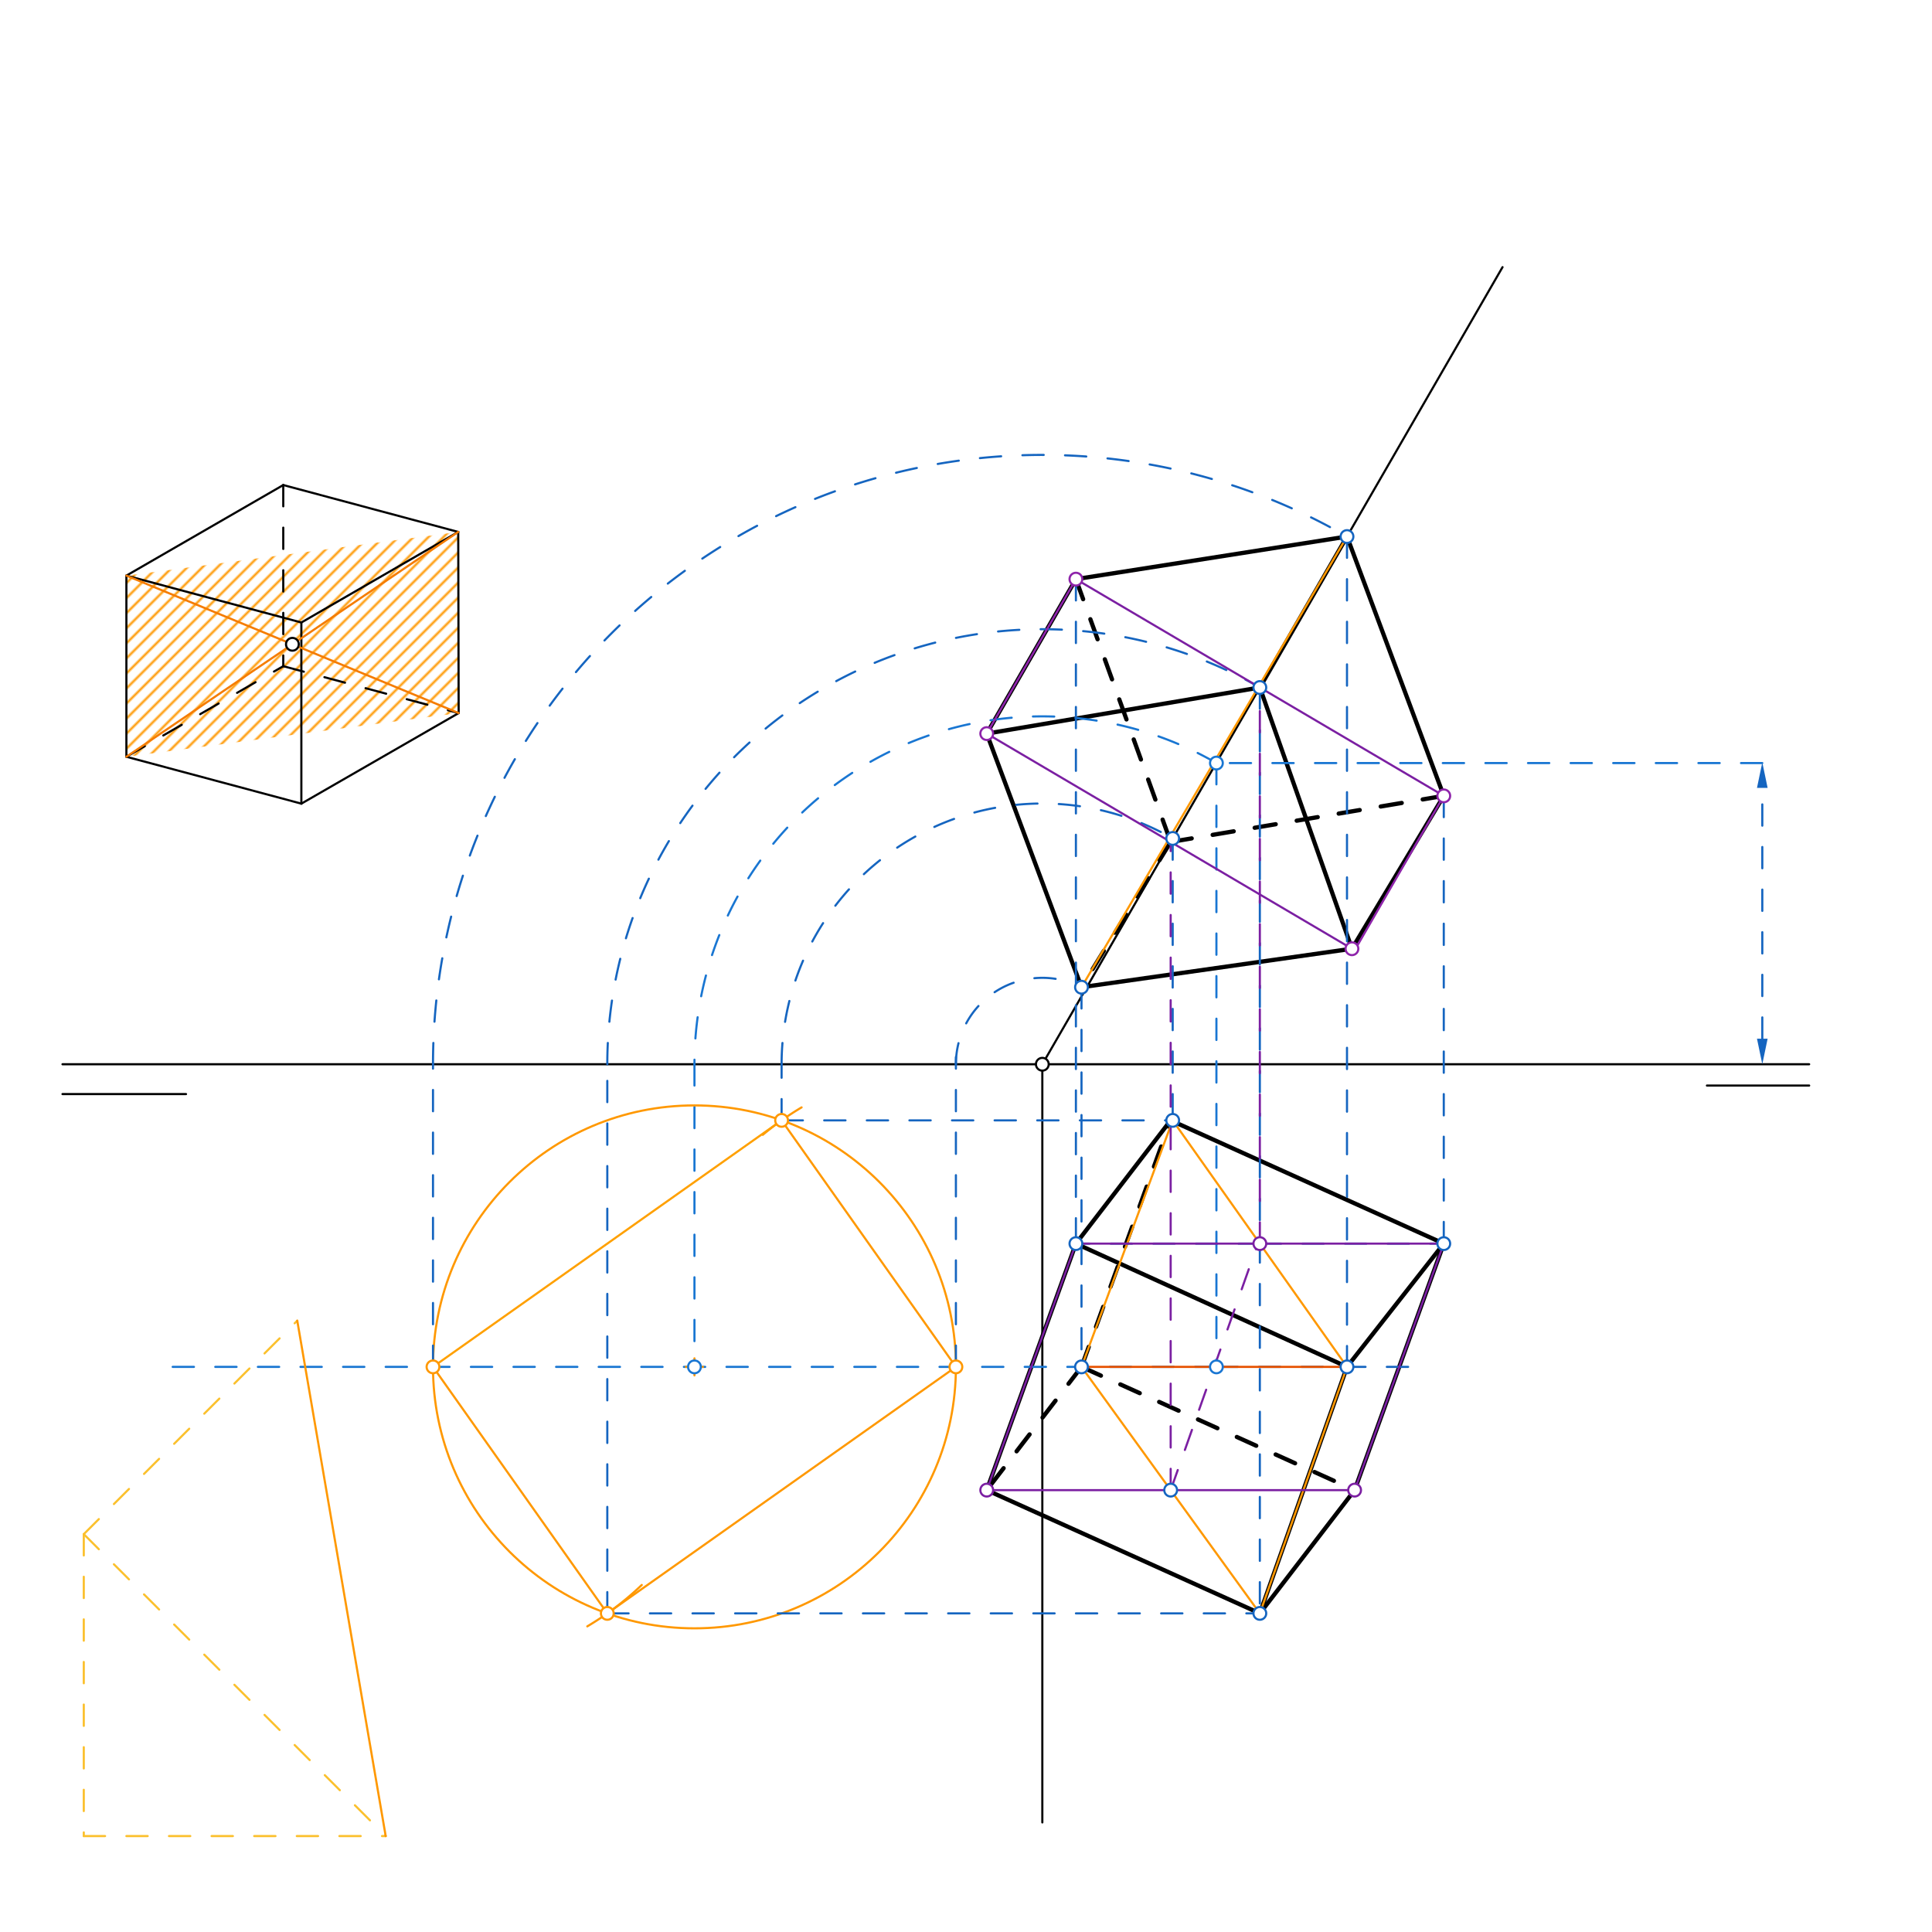 <svg xmlns="http://www.w3.org/2000/svg" class="svg--816" height="100%" preserveAspectRatio="xMidYMid meet" viewBox="0 0 907 907" width="100%"><defs><marker id="marker-arrow" markerHeight="16" markerUnits="userSpaceOnUse" markerWidth="24" orient="auto-start-reverse" refX="24" refY="4" viewBox="0 0 24 8"><path d="M 0 0 L 24 4 L 0 8 z" stroke="inherit"></path></marker></defs><g class="aux-layer--949"><g class="element--733"><defs><pattern height="5" id="fill_24_seb7o__pattern-stripes" patternTransform="rotate(-45)" patternUnits="userSpaceOnUse" width="5"><rect fill="#FF9800" height="1" transform="translate(0,0)" width="5"></rect></pattern></defs><g fill="url(#fill_24_seb7o__pattern-stripes)"><path d="M 59.333 270.229 L 59.333 355.269 L 215.325 334.758 L 215.121 249.719 L 59.333 270.229 Z" stroke="none"></path></g></g><g class="element--733"><line stroke="#000000" stroke-dasharray="none" stroke-linecap="round" stroke-width="2" x1="632.363" x2="505.099" y1="251.891" y2="271.888"></line></g><g class="element--733"><line stroke="#000000" stroke-dasharray="none" stroke-linecap="round" stroke-width="2" x1="505.099" x2="463.237" y1="271.888" y2="344.395"></line></g><g class="element--733"><line stroke="#000000" stroke-dasharray="none" stroke-linecap="round" stroke-width="2" x1="463.237" x2="507.724" y1="344.395" y2="463.46"></line></g><g class="element--733"><line stroke="#000000" stroke-dasharray="none" stroke-linecap="round" stroke-width="2" x1="507.724" x2="634.683" y1="463.46" y2="445.396"></line></g><g class="element--733"><line stroke="#000000" stroke-dasharray="none" stroke-linecap="round" stroke-width="2" x1="634.683" x2="677.797" y1="445.396" y2="373.627"></line></g><g class="element--733"><line stroke="#000000" stroke-dasharray="none" stroke-linecap="round" stroke-width="2" x1="677.797" x2="632.363" y1="373.627" y2="251.891"></line></g><g class="element--733"><line stroke="#000000" stroke-dasharray="none" stroke-linecap="round" stroke-width="2" x1="463.237" x2="591.448" y1="344.395" y2="322.758"></line></g><g class="element--733"><line stroke="#000000" stroke-dasharray="none" stroke-linecap="round" stroke-width="2" x1="591.448" x2="634.683" y1="322.758" y2="445.396"></line></g><g class="element--733"><line stroke="#000000" stroke-dasharray="none" stroke-linecap="round" stroke-width="2" x1="632.363" x2="591.448" y1="251.891" y2="322.758"></line></g><g class="element--733"><line stroke="#000000" stroke-dasharray="10" stroke-linecap="round" stroke-width="2" x1="505.099" x2="549.586" y1="271.888" y2="395.264"></line></g><g class="element--733"><line stroke="#000000" stroke-dasharray="10" stroke-linecap="round" stroke-width="2" x1="549.586" x2="677.797" y1="395.264" y2="373.627"></line></g><g class="element--733"><line stroke="#000000" stroke-dasharray="10" stroke-linecap="round" stroke-width="2" x1="549.586" x2="507.724" y1="395.264" y2="463.46"></line></g><g class="element--733"><line stroke="#000000" stroke-dasharray="none" stroke-linecap="round" stroke-width="2" x1="549.586" x2="505.099" y1="525.97" y2="583.831"></line></g><g class="element--733"><line stroke="#000000" stroke-dasharray="none" stroke-linecap="round" stroke-width="2" x1="505.099" x2="463.237" y1="583.831" y2="699.556"></line></g><g class="element--733"><line stroke="#000000" stroke-dasharray="none" stroke-linecap="round" stroke-width="2" x1="463.237" x2="591.448" y1="699.556" y2="757.417"></line></g><g class="element--733"><line stroke="#000000" stroke-dasharray="none" stroke-linecap="round" stroke-width="2" x1="591.448" x2="635.935" y1="757.417" y2="699.556"></line></g><g class="element--733"><line stroke="#000000" stroke-dasharray="none" stroke-linecap="round" stroke-width="2" x1="635.935" x2="677.797" y1="699.556" y2="583.831"></line></g><g class="element--733"><line stroke="#000000" stroke-dasharray="none" stroke-linecap="round" stroke-width="2" x1="677.797" x2="549.586" y1="583.831" y2="525.97"></line></g><g class="element--733"><line stroke="#000000" stroke-dasharray="10" stroke-linecap="round" stroke-width="2" x1="507.724" x2="463.237" y1="641.694" y2="699.556"></line></g><g class="element--733"><line stroke="#000000" stroke-dasharray="10" stroke-linecap="round" stroke-width="2" x1="507.724" x2="635.935" y1="641.694" y2="699.556"></line></g><g class="element--733"><line stroke="#000000" stroke-dasharray="10" stroke-linecap="round" stroke-width="2" x1="507.724" x2="549.586" y1="641.694" y2="525.97"></line></g><g class="element--733"><line stroke="#000000" stroke-dasharray="none" stroke-linecap="round" stroke-width="2" x1="505.099" x2="632.363" y1="583.831" y2="641.694"></line></g><g class="element--733"><line stroke="#000000" stroke-dasharray="none" stroke-linecap="round" stroke-width="2" x1="632.363" x2="677.797" y1="641.694" y2="583.831"></line></g><g class="element--733"><line stroke="#000000" stroke-dasharray="none" stroke-linecap="round" stroke-width="2" x1="632.363" x2="591.448" y1="641.694" y2="757.417"></line></g></g><g class="main-layer--75a"><g class="element--733"><line stroke="#000000" stroke-dasharray="none" stroke-linecap="round" stroke-width="1" x1="29.333" x2="849.333" y1="499.625" y2="499.625"></line></g><g class="element--733"><line stroke="#000000" stroke-dasharray="none" stroke-linecap="round" stroke-width="1" x1="29.333" x2="87.333" y1="513.625" y2="513.625"></line></g><g class="element--733"><line stroke="#000000" stroke-dasharray="none" stroke-linecap="round" stroke-width="1" x1="801.333" x2="849.333" y1="509.625" y2="509.625"></line></g><g class="element--733"><line stroke="#000000" stroke-dasharray="none" stroke-linecap="round" stroke-width="1" x1="59.333" x2="59.333" y1="270.229" y2="355.269"></line></g><g class="element--733"><line stroke="#000000" stroke-dasharray="none" stroke-linecap="round" stroke-width="1" x1="59.333" x2="132.98" y1="270.229" y2="227.709"></line></g><g class="element--733"><line stroke="#000000" stroke-dasharray="none" stroke-linecap="round" stroke-width="1" x1="132.98" x2="215.121" y1="227.709" y2="249.719"></line></g><g class="element--733"><line stroke="#000000" stroke-dasharray="none" stroke-linecap="round" stroke-width="1" x1="215.121" x2="141.475" y1="249.719" y2="292.239"></line></g><g class="element--733"><line stroke="#000000" stroke-dasharray="none" stroke-linecap="round" stroke-width="1" x1="215.121" x2="215.325" y1="249.719" y2="334.758"></line></g><g class="element--733"><line stroke="#000000" stroke-dasharray="none" stroke-linecap="round" stroke-width="1" x1="141.475" x2="141.475" y1="292.239" y2="377.278"></line></g><g class="element--733"><line stroke="#000000" stroke-dasharray="none" stroke-linecap="round" stroke-width="1" x1="59.333" x2="141.475" y1="270.229" y2="292.239"></line></g><g class="element--733"><line stroke="#000000" stroke-dasharray="none" stroke-linecap="round" stroke-width="1" x1="59.333" x2="141.475" y1="355.269" y2="377.278"></line></g><g class="element--733"><line stroke="#000000" stroke-dasharray="none" stroke-linecap="round" stroke-width="1" x1="141.475" x2="215.325" y1="377.278" y2="334.758"></line></g><g class="element--733"><line stroke="#000000" stroke-dasharray="10" stroke-linecap="round" stroke-width="1" x1="132.98" x2="132.98" y1="227.709" y2="312.749"></line></g><g class="element--733"><line stroke="#000000" stroke-dasharray="10" stroke-linecap="round" stroke-width="1" x1="59.333" x2="132.98" y1="355.269" y2="312.749"></line></g><g class="element--733"><line stroke="#000000" stroke-dasharray="10" stroke-linecap="round" stroke-width="1" x1="132.98" x2="215.325" y1="312.749" y2="334.758"></line></g><g class="element--733"><line stroke="#F57C00" stroke-dasharray="none" stroke-linecap="round" stroke-width="1" x1="59.333" x2="215.325" y1="270.229" y2="334.758"></line></g><g class="element--733"><line stroke="#F57C00" stroke-dasharray="none" stroke-linecap="round" stroke-width="1" x1="59.333" x2="215.121" y1="355.269" y2="249.719"></line></g><g class="element--733"><line stroke="#000000" stroke-dasharray="none" stroke-linecap="round" stroke-width="1" x1="489.333" x2="489.333" y1="499.625" y2="855.562"></line></g><g class="element--733"><line stroke="#000000" stroke-dasharray="none" stroke-linecap="round" stroke-width="1" x1="489.333" x2="705.384" y1="499.625" y2="125.413"></line></g><g class="element--733"><line stroke="#1565C0" stroke-dasharray="10" stroke-linecap="round" stroke-width="1" x1="827.333" x2="827.333" y1="487.625" y2="369.893"></line><path d="M827.333,499.625 l12,2.5 l0,-5 z" fill="#1565C0" stroke="#1565C0" stroke-width="0" transform="rotate(270, 827.333, 499.625)"></path><path d="M827.333,357.893 l12,2.5 l0,-5 z" fill="#1565C0" stroke="#1565C0" stroke-width="0" transform="rotate(90, 827.333, 357.893)"></path></g><g class="element--733"><line stroke="#1976D2" stroke-dasharray="10" stroke-linecap="round" stroke-width="1" x1="827.333" x2="571.06" y1="358.229" y2="358.229"></line></g><g class="element--733"><line stroke="#1976D2" stroke-dasharray="10" stroke-linecap="round" stroke-width="1" x1="571.06" x2="571.06" y1="358.229" y2="641.694"></line></g><g class="element--733"><line stroke="#1976D2" stroke-dasharray="10" stroke-linecap="round" stroke-width="1" x1="571.06" x2="73.333" y1="641.694" y2="641.694"></line></g><g class="element--733"><path d="M 571.06 358.229 A 163.316 163.316 0 0 0 326.018 499.625" fill="none" stroke="#1976D2" stroke-dasharray="10" stroke-linecap="round" stroke-width="1"></path></g><g class="element--733"><line stroke="#1976D2" stroke-dasharray="10" stroke-linecap="round" stroke-width="1" x1="326.018" x2="326.018" y1="499.625" y2="641.694"></line></g><g class="element--733"><line stroke="#FBC02D" stroke-dasharray="10" stroke-linecap="round" stroke-width="1" x1="39.333" x2="39.333" y1="720.229" y2="861.961"></line></g><g class="element--733"><line stroke="#FBC02D" stroke-dasharray="10" stroke-linecap="round" stroke-width="1" x1="39.333" x2="181.066" y1="861.961" y2="861.961"></line></g><g class="element--733"><line stroke="#FBC02D" stroke-dasharray="10" stroke-linecap="round" stroke-width="1" x1="39.333" x2="181.066" y1="720.229" y2="861.961"></line></g><g class="element--733"><line stroke="#FBC02D" stroke-dasharray="10" stroke-linecap="round" stroke-width="1" x1="39.333" x2="139.553" y1="720.229" y2="620.009"></line></g><g class="element--733"><line stroke="#FF9800" stroke-dasharray="none" stroke-linecap="round" stroke-width="1" x1="139.553" x2="181.066" y1="620.009" y2="861.961"></line></g><g class="element--733"><g class="center--a87"><line x1="322.018" y1="641.694" x2="330.018" y2="641.694" stroke="#FF9800" stroke-width="1" stroke-linecap="round"></line><line x1="326.018" y1="637.694" x2="326.018" y2="645.694" stroke="#FF9800" stroke-width="1" stroke-linecap="round"></line><circle class="hit--87b" cx="326.018" cy="641.694" r="4" stroke="none" fill="transparent"></circle></g><circle cx="326.018" cy="641.694" fill="none" r="122.743" stroke="#FF9800" stroke-dasharray="none" stroke-width="1"></circle></g><g class="element--733"><path d="M 376.313 519.877 A 141.732 141.732 0 0 0 358.102 532.749" fill="none" stroke="#FF9800" stroke-dasharray="none" stroke-linecap="round" stroke-width="1"></path></g><g class="element--733"><path d="M 301.278 744.082 A 141.732 141.732 0 0 1 275.718 763.513" fill="none" stroke="#FF9800" stroke-dasharray="none" stroke-linecap="round" stroke-width="1"></path></g><g class="element--733"><line stroke="#FFA000" stroke-dasharray="none" stroke-linecap="round" stroke-width="1" x1="366.931" x2="203.275" y1="525.97" y2="641.694"></line></g><g class="element--733"><line stroke="#FF9800" stroke-dasharray="none" stroke-linecap="round" stroke-width="1" x1="203.275" x2="285.105" y1="641.694" y2="757.417"></line></g><g class="element--733"><line stroke="#FF9800" stroke-dasharray="none" stroke-linecap="round" stroke-width="1" x1="285.105" x2="448.761" y1="757.417" y2="641.694"></line></g><g class="element--733"><line stroke="#FF9800" stroke-dasharray="none" stroke-linecap="round" stroke-width="1" x1="448.761" x2="366.931" y1="641.694" y2="525.97"></line></g><g class="element--733"><line stroke="#1565C0" stroke-dasharray="10" stroke-linecap="round" stroke-width="1" x1="448.761" x2="448.761" y1="641.694" y2="496.229"></line></g><g class="element--733"><line stroke="#1565C0" stroke-dasharray="10" stroke-linecap="round" stroke-width="1" x1="203.275" x2="203.275" y1="641.694" y2="499.625"></line></g><g class="element--733"><path d="M 448.761 499.625 A 40.573 40.573 0 0 1 507.724 463.46" fill="none" stroke="#1565C0" stroke-dasharray="10" stroke-linecap="round" stroke-width="1"></path></g><g class="element--733"><path d="M 203.275 499.625 A 286.058 286.058 0 0 1 632.363 251.891" fill="none" stroke="#1565C0" stroke-dasharray="10" stroke-linecap="round" stroke-width="1"></path></g><g class="element--733"><line stroke="#1565C0" stroke-dasharray="10" stroke-linecap="round" stroke-width="1" x1="571.06" x2="667.333" y1="641.694" y2="641.694"></line></g><g class="element--733"><line stroke="#1565C0" stroke-dasharray="10" stroke-linecap="round" stroke-width="1" x1="632.363" x2="632.363" y1="251.891" y2="641.694"></line></g><g class="element--733"><line stroke="#1565C0" stroke-dasharray="10" stroke-linecap="round" stroke-width="1" x1="507.724" x2="507.724" y1="463.46" y2="641.694"></line></g><g class="element--733"><line stroke="#1565C0" stroke-dasharray="10" stroke-linecap="round" stroke-width="1" x1="285.105" x2="285.105" y1="757.417" y2="499.625"></line></g><g class="element--733"><line stroke="#1565C0" stroke-dasharray="10" stroke-linecap="round" stroke-width="1" x1="366.931" x2="366.931" y1="525.97" y2="499.625"></line></g><g class="element--733"><path d="M 285.105 499.625 A 204.229 204.229 0 0 1 591.448 322.758" fill="none" stroke="#1565C0" stroke-dasharray="10" stroke-linecap="round" stroke-width="1"></path></g><g class="element--733"><path d="M 366.931 499.625 A 122.402 122.402 0 0 1 550.534 393.622" fill="none" stroke="#1565C0" stroke-dasharray="10" stroke-linecap="round" stroke-width="1"></path></g><g class="element--733"><line stroke="#1565C0" stroke-dasharray="10" stroke-linecap="round" stroke-width="1" x1="550.534" x2="550.534" y1="393.622" y2="530.229"></line></g><g class="element--733"><line stroke="#1565C0" stroke-dasharray="10" stroke-linecap="round" stroke-width="1" x1="366.931" x2="550.534" y1="525.97" y2="525.97"></line></g><g class="element--733"><line stroke="#1565C0" stroke-dasharray="10" stroke-linecap="round" stroke-width="1" x1="591.448" x2="591.448" y1="322.758" y2="762.229"></line></g><g class="element--733"><line stroke="#1565C0" stroke-dasharray="10" stroke-linecap="round" stroke-width="1" x1="285.105" x2="591.448" y1="757.417" y2="757.417"></line></g><g class="element--733"><line stroke="#FF9800" stroke-dasharray="none" stroke-linecap="round" stroke-width="1" x1="632.363" x2="507.724" y1="251.891" y2="463.46"></line></g><g class="element--733"><line stroke="#FF9800" stroke-dasharray="none" stroke-linecap="round" stroke-width="1" x1="550.534" x2="507.724" y1="525.97" y2="641.694"></line></g><g class="element--733"><line stroke="#FF9800" stroke-dasharray="none" stroke-linecap="round" stroke-width="1" x1="507.724" x2="591.448" y1="641.694" y2="757.417"></line></g><g class="element--733"><line stroke="#FF9800" stroke-dasharray="none" stroke-linecap="round" stroke-width="1" x1="591.448" x2="632.363" y1="757.417" y2="641.694"></line></g><g class="element--733"><line stroke="#FF9800" stroke-dasharray="none" stroke-linecap="round" stroke-width="1" x1="632.363" x2="550.534" y1="641.694" y2="525.97"></line></g><g class="element--733"><line stroke="#E65100" stroke-dasharray="none" stroke-linecap="round" stroke-width="1" x1="507.724" x2="632.363" y1="641.694" y2="641.694"></line></g><g class="element--733"><line stroke="#7B1FA2" stroke-dasharray="10" stroke-linecap="round" stroke-width="1" x1="549.586" x2="590.501" y1="699.556" y2="583.832"></line></g><g class="element--733"><line stroke="#7B1FA2" stroke-dasharray="10" stroke-linecap="round" stroke-width="1" x1="549.586" x2="549.586" y1="699.556" y2="392.911"></line></g><g class="element--733"><line stroke="#7B1FA2" stroke-dasharray="10" stroke-linecap="round" stroke-width="1" x1="591.448" x2="591.448" y1="583.831" y2="322.4"></line></g><g class="element--733"><line stroke="#7B1FA2" stroke-dasharray="none" stroke-linecap="round" stroke-width="1" x1="591.448" x2="505.099" y1="322.758" y2="271.888"></line></g><g class="element--733"><line stroke="#7B1FA2" stroke-dasharray="none" stroke-linecap="round" stroke-width="1" x1="591.448" x2="677.797" y1="322.758" y2="373.627"></line></g><g class="element--733"><line stroke="#7B1FA2" stroke-dasharray="none" stroke-linecap="round" stroke-width="1" x1="549.586" x2="463.237" y1="395.264" y2="344.395"></line></g><g class="element--733"><line stroke="#7B1FA2" stroke-dasharray="none" stroke-linecap="round" stroke-width="1" x1="548.334" x2="634.683" y1="394.527" y2="445.396"></line></g><g class="element--733"><line stroke="#8E24AA" stroke-dasharray="none" stroke-linecap="round" stroke-width="1" x1="505.099" x2="463.237" y1="271.888" y2="344.395"></line></g><g class="element--733"><line stroke="#8E24AA" stroke-dasharray="none" stroke-linecap="round" stroke-width="1" x1="677.797" x2="635.953" y1="373.627" y2="446.102"></line></g><g class="element--733"><line stroke="#1565C0" stroke-dasharray="10" stroke-linecap="round" stroke-width="1" x1="677.797" x2="677.797" y1="373.627" y2="586.229"></line></g><g class="element--733"><line stroke="#1565C0" stroke-dasharray="10" stroke-linecap="round" stroke-width="1" x1="505.099" x2="505.099" y1="271.888" y2="586.229"></line></g><g class="element--733"><line stroke="#1565C0" stroke-dasharray="10" stroke-linecap="round" stroke-width="1" x1="591.448" x2="677.797" y1="583.831" y2="583.831"></line></g><g class="element--733"><line stroke="#1565C0" stroke-dasharray="10" stroke-linecap="round" stroke-width="1" x1="591.448" x2="505.099" y1="583.831" y2="583.831"></line></g><g class="element--733"><line stroke="#7B1FA2" stroke-dasharray="none" stroke-linecap="round" stroke-width="1" x1="505.099" x2="677.797" y1="583.831" y2="583.831"></line></g><g class="element--733"><line stroke="#7B1FA2" stroke-dasharray="none" stroke-linecap="round" stroke-width="1" x1="549.586" x2="635.935" y1="699.556" y2="699.556"></line></g><g class="element--733"><line stroke="#7B1FA2" stroke-dasharray="none" stroke-linecap="round" stroke-width="1" x1="549.586" x2="463.237" y1="699.556" y2="699.556"></line></g><g class="element--733"><line stroke="#7B1FA2" stroke-dasharray="none" stroke-linecap="round" stroke-width="1" x1="677.797" x2="635.935" y1="583.831" y2="699.556"></line></g><g class="element--733"><line stroke="#7B1FA2" stroke-dasharray="none" stroke-linecap="round" stroke-width="1" x1="463.237" x2="505.403" y1="699.556" y2="582.991"></line></g><g class="element--733"><circle cx="489.333" cy="499.625" r="3" stroke="#000000" stroke-width="1" fill="#ffffff"></circle>}</g><g class="element--733"><circle cx="137.266" cy="302.468" r="3" stroke="#000000" stroke-width="1" fill="#ffffff"></circle>}</g><g class="element--733"><circle cx="571.06" cy="358.229" r="3" stroke="#1976D2" stroke-width="1" fill="#ffffff"></circle>}</g><g class="element--733"><circle cx="571.06" cy="641.694" r="3" stroke="#1976D2" stroke-width="1" fill="#ffffff"></circle>}</g><g class="element--733"><circle cx="326.018" cy="641.694" r="3" stroke="#1976D2" stroke-width="1" fill="#ffffff"></circle>}</g><g class="element--733"><circle cx="448.761" cy="641.694" r="3" stroke="#FF9800" stroke-width="1" fill="#ffffff"></circle>}</g><g class="element--733"><circle cx="203.275" cy="641.694" r="3" stroke="#FF9800" stroke-width="1" fill="#ffffff"></circle>}</g><g class="element--733"><circle cx="366.931" cy="525.97" r="3" stroke="#FF9800" stroke-width="1" fill="#ffffff"></circle>}</g><g class="element--733"><circle cx="285.105" cy="757.417" r="3" stroke="#FF9800" stroke-width="1" fill="#ffffff"></circle>}</g><g class="element--733"><circle cx="632.363" cy="251.891" r="3" stroke="#1565C0" stroke-width="1" fill="#ffffff"></circle>}</g><g class="element--733"><circle cx="507.724" cy="463.46" r="3" stroke="#1565C0" stroke-width="1" fill="#ffffff"></circle>}</g><g class="element--733"><circle cx="507.724" cy="641.694" r="3" stroke="#1565C0" stroke-width="1" fill="#ffffff"></circle>}</g><g class="element--733"><circle cx="632.363" cy="641.694" r="3" stroke="#1565C0" stroke-width="1" fill="#ffffff"></circle>}</g><g class="element--733"><circle cx="591.448" cy="322.758" r="3" stroke="#1565C0" stroke-width="1" fill="#ffffff"></circle>}</g><g class="element--733"><circle cx="550.534" cy="393.622" r="3" stroke="#1565C0" stroke-width="1" fill="#ffffff"></circle>}</g><g class="element--733"><circle cx="550.534" cy="525.97" r="3" stroke="#1565C0" stroke-width="1" fill="#ffffff"></circle>}</g><g class="element--733"><circle cx="591.448" cy="757.417" r="3" stroke="#1565C0" stroke-width="1" fill="#ffffff"></circle>}</g><g class="element--733"><circle cx="549.586" cy="699.556" r="3" stroke="#1565C0" stroke-width="1" fill="#ffffff"></circle>}</g><g class="element--733"><circle cx="591.448" cy="583.831" r="3" stroke="#7B1FA2" stroke-width="1" fill="#ffffff"></circle>}</g><g class="element--733"><circle cx="505.099" cy="271.888" r="3" stroke="#8E24AA" stroke-width="1" fill="#ffffff"></circle>}</g><g class="element--733"><circle cx="463.237" cy="344.395" r="3" stroke="#8E24AA" stroke-width="1" fill="#ffffff"></circle>}</g><g class="element--733"><circle cx="634.683" cy="445.396" r="3" stroke="#8E24AA" stroke-width="1" fill="#ffffff"></circle>}</g><g class="element--733"><circle cx="677.797" cy="373.627" r="3" stroke="#8E24AA" stroke-width="1" fill="#ffffff"></circle>}</g><g class="element--733"><circle cx="505.099" cy="583.831" r="3" stroke="#1565C0" stroke-width="1" fill="#ffffff"></circle>}</g><g class="element--733"><circle cx="677.797" cy="583.831" r="3" stroke="#1565C0" stroke-width="1" fill="#ffffff"></circle>}</g><g class="element--733"><circle cx="635.935" cy="699.556" r="3" stroke="#7B1FA2" stroke-width="1" fill="#ffffff"></circle>}</g><g class="element--733"><circle cx="463.237" cy="699.556" r="3" stroke="#7B1FA2" stroke-width="1" fill="#ffffff"></circle>}</g></g><g class="snaps-layer--ac6"></g><g class="temp-layer--52d"></g></svg>